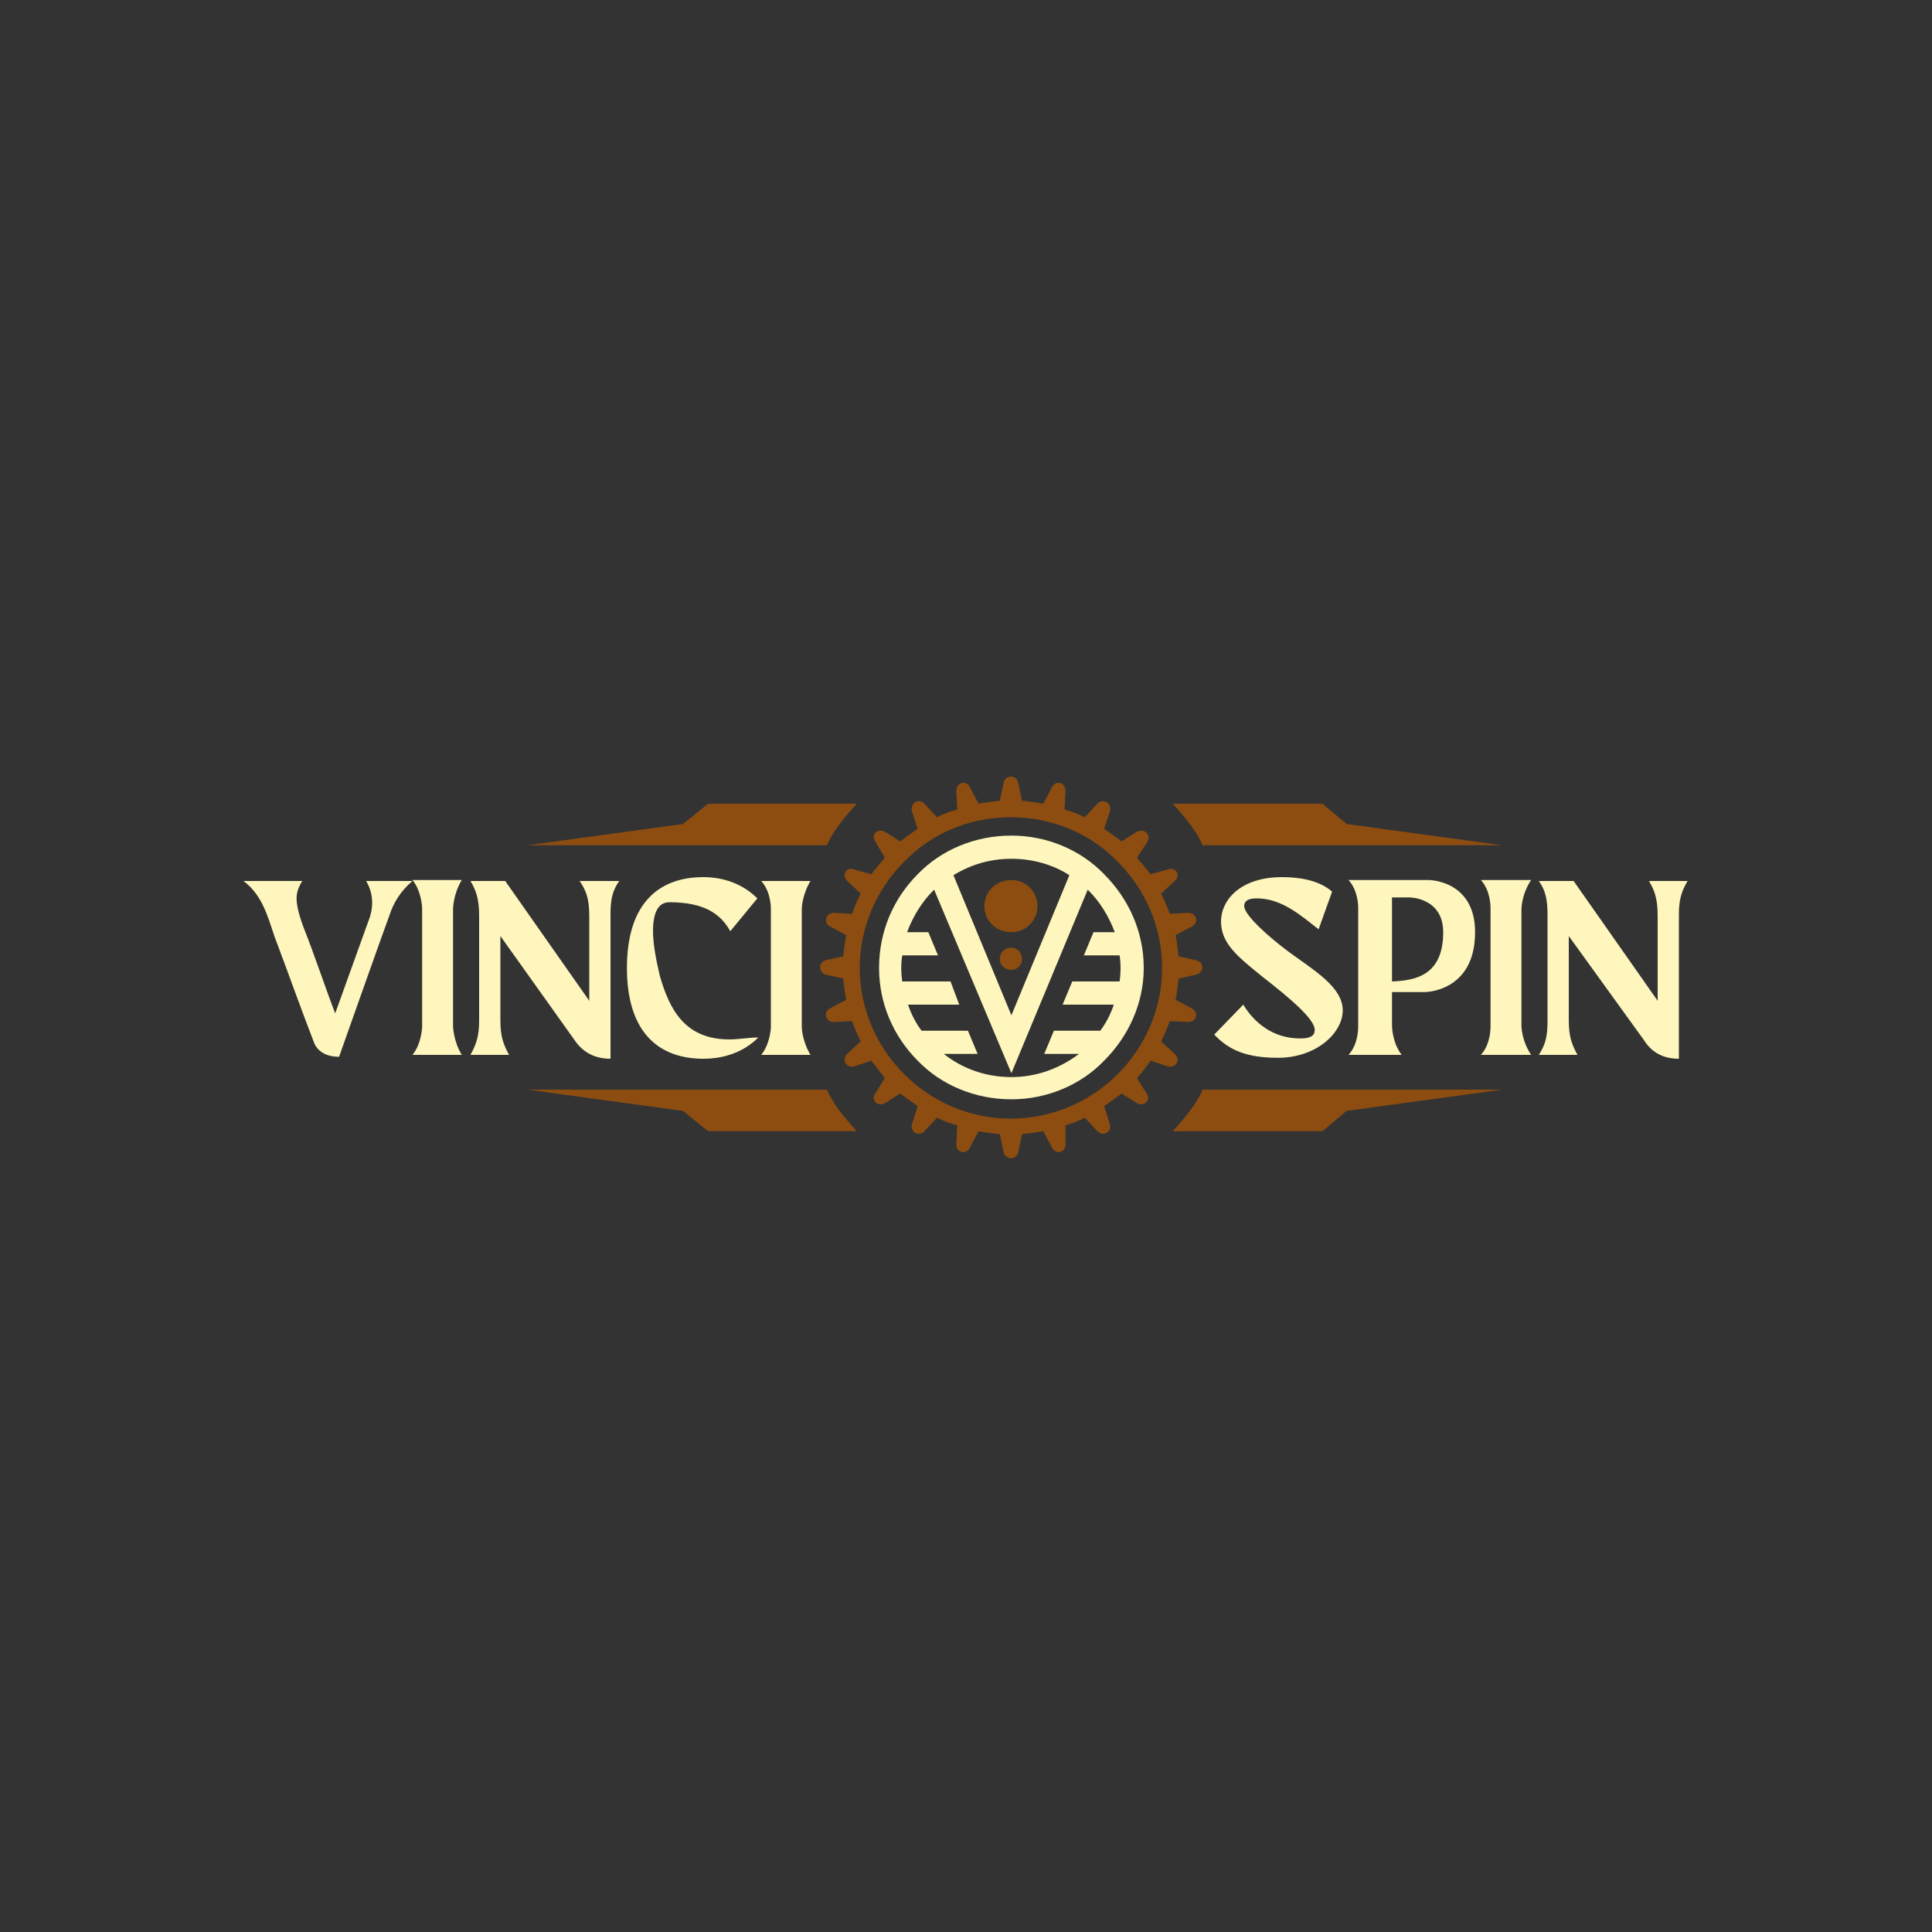 <svg version="1.2" xmlns="http://www.w3.org/2000/svg" viewBox="0 0 200 200" width="200" height="200">
	<rect x="0" y="0" width="200" height="200" fill="#333333" stroke="none"/>
	<title>258168549164468837 (1)</title>
	<style>
		.s0 { fill: #fef6bd } 
		.s1 { fill: #8d4d10 } 
	</style>
	<path class="s0" d="m37.9 91.2q1 1.7 0.4 3.7l-3.6 10c-0.9-2.3-2.2-6.2-3.2-8.7-0.5-1.3-0.8-2.4-0.8-3.2q0-0.9 0.6-1.8h-6.1c1.9 1.4 2.5 3.6 3.2 5.7 1.4 3.7 2.7 7.4 4.1 11 0 0 0.4 1.5 2.6 1.5 0 0 4.7-13.3 5.2-14.6 0.4-1.3 1.2-2.6 2.4-3.6zm9 2.9c0 0 0-1.5 0.9-3h-5.1c0.9 1.1 1 2.7 1 3v12.1c0 0.3-0.1 1.9-1 3h5.1c-0.9-1.5-0.9-3-0.9-3zm13.1-2.9c0.7 1 1 1.9 1 3.6v8.8l-8.7-12.4h-3.6c0.6 1 0.9 1.9 0.9 3.6v10.8c0 1.7-0.3 2.5-0.9 3.6h4c-0.6-1.1-0.9-1.9-0.9-3.6v-8.7l7.7 10.8q1.3 1.9 3.7 1.9v-15c0-1.5 0.2-2.4 0.9-3.4zm15.5 16.4c-4.6 0-6.2-3.1-7.2-6.6-0.4-1.7-0.7-3.3-0.7-4.6q0-3 1.7-3c3.6 0 5.3 1.2 6.3 3l2.8-3.4c-1.5-1.5-3.5-2.2-5.6-2.2-4.4 0-7.9 2.5-7.9 9.4 0 6.9 3.5 9.4 7.9 9.4 2.2 0 4.2-0.7 5.7-2.2-1 0-2 0.2-3 0.2zm7.5-13.5c0 0 0-1.4 0.9-2.9h-5.1c1 1.1 1 2.7 1 2.9v12.2c0 0.2-0.1 1.8-1 2.9h5.1c-0.9-1.5-0.9-2.9-0.9-2.9z"/>
	<path class="s0" d="m133.5 98.6c-2.3-1.7-4.7-3.9-4.7-4.8 0-0.6 0.5-0.8 1.3-0.8 2.6 0 4.6 1.8 6.4 3.2l1.4-3.9c-0.8-0.7-2.3-1.5-5.2-1.5-4.2 0-6.3 2.3-6.3 4.6 0 2.3 1.8 3.7 4.4 5.8 2.7 2.1 5.3 4.3 5.3 5.4 0 0.6-0.4 0.9-1.5 0.9-2.9 0-4.8-1.7-5.9-3.5l-3 3.1c1.6 1.7 3.5 2.4 6.6 2.4 4 0 6.7-2.6 6.7-4.9 0-2.4-2.9-4.1-5.5-6zm14.4-7.5h-8.3c1 1.1 1 2.7 1 2.9v12.2c0 0.3 0 1.9-1 3h5.5c-1-1.3-1-3-1-3v-3.5h3.4c0 0 5.2 0 5.2-6.2 0-5.4-4.8-5.4-4.8-5.4zm-3.8 10.5v-8.7h1.8c0 0 3.5 0 3.5 3.6 0 4.5-2.9 5-5.3 5.1zm13.4-7.5c0 0 0-1.5 1-3h-5.2c1 1.1 1 2.7 1 3v12.1c0 0.3 0 1.9-1 3h5.2c-1-1.5-1-3-1-3zm13.2-2.9c0.6 1 0.9 1.9 0.9 3.6v8.8l-8.7-12.4h-3.6c0.7 1 0.9 1.9 0.9 3.6v10.8c0 1.7-0.2 2.5-0.9 3.6h4c-0.6-1.1-0.9-1.9-0.9-3.6v-8.7l7.8 10.8q1.2 1.9 3.6 1.9v-15c0-1.5 0.3-2.4 0.9-3.4z"/>
	<path fill-rule="evenodd" class="s1" d="m85.6 87.5h-31l16.1-2.2 2.6-2.1h15.4c-1.3 1.4-2.5 2.9-3.1 4.3z"/>
	<path fill-rule="evenodd" class="s1" d="m85.6 112.8h-31l16.1 2.2 2.6 2.1h15.4c-1.3-1.4-2.5-2.9-3.1-4.3z"/>
	<path fill-rule="evenodd" class="s1" d="m124.5 87.5h31l-16.1-2.2-2.5-2.1h-15.5c1.3 1.4 2.5 2.9 3.1 4.3z"/>
	<path fill-rule="evenodd" class="s1" d="m124.5 112.8h31l-16.1 2.2-2.5 2.1h-15.5c1.3-1.4 2.5-2.9 3.1-4.3z"/>
	<path class="s1" d="m105.8 82.9q1.1 0.1 2.2 0.3l0.9-1.7c0.4-0.8 1.4-0.5 1.4 0.4l-0.1 1.9q1.1 0.3 2.1 0.8l1.3-1.4c0.6-0.6 1.5-0.1 1.3 0.8l-0.6 1.8q0.9 0.6 1.8 1.3l1.6-1c0.7-0.4 1.5 0.3 1.1 1l-1.1 1.7q0.7 0.8 1.4 1.7l1.8-0.5c0.8-0.3 1.4 0.6 0.7 1.2l-1.4 1.3q0.5 1 0.9 2.1l1.9-0.1c0.9 0 1.1 1 0.4 1.4l-1.7 0.9q0.2 1.1 0.3 2.2l1.8 0.4c0.9 0.2 0.9 1.3 0 1.5l-1.8 0.4q-0.1 1.1-0.3 2.2l1.7 0.9c0.7 0.4 0.5 1.4-0.4 1.4l-1.9-0.1q-0.4 1.1-0.9 2.1l1.4 1.3c0.7 0.6 0.1 1.5-0.7 1.3l-1.8-0.6q-0.6 0.9-1.4 1.8l1 1.6c0.5 0.7-0.3 1.4-1 1l-1.6-1q-0.9 0.7-1.8 1.3l0.6 1.9c0.2 0.8-0.7 1.3-1.3 0.7l-1.3-1.4q-1 0.5-2 0.8v2c0 0.8-1 1.1-1.4 0.3l-0.9-1.7q-1.1 0.2-2.2 0.3l-0.4 1.9c-0.2 0.8-1.3 0.8-1.5 0l-0.4-1.9q-1.1-0.1-2.2-0.3l-0.9 1.7c-0.4 0.8-1.4 0.5-1.4-0.3l0.1-2q-1.1-0.3-2.1-0.8l-1.3 1.4c-0.6 0.6-1.5 0.1-1.3-0.7l0.6-1.9q-0.9-0.6-1.8-1.3l-1.6 1c-0.7 0.4-1.5-0.3-1-1l1-1.6q-0.7-0.9-1.4-1.8l-1.8 0.6c-0.8 0.2-1.3-0.7-0.7-1.3l1.4-1.3q-0.5-1-0.9-2.1l-1.9 0.1c-0.8 0-1.1-1-0.4-1.4l1.7-0.9q-0.2-1.1-0.3-2.2l-1.8-0.4c-0.8-0.2-0.8-1.3 0-1.5l1.8-0.4q0.1-1.1 0.3-2.2l-1.7-0.9c-0.7-0.4-0.4-1.4 0.4-1.4l1.9 0.1q0.4-1.1 0.9-2.1l-1.4-1.3c-0.6-0.6-0.1-1.5 0.7-1.2l1.8 0.5q0.7-0.9 1.4-1.7l-1-1.7c-0.5-0.7 0.3-1.4 1-1l1.6 1q0.9-0.7 1.8-1.3l-0.6-1.8c-0.2-0.9 0.7-1.4 1.3-0.8l1.3 1.4q1-0.5 2.1-0.8l-0.1-1.9c0-0.9 1-1.2 1.4-0.4l0.9 1.7q1.1-0.2 2.2-0.3l0.4-1.9c0.2-0.8 1.3-0.8 1.5 0zm9.9 6.3c-2.8-2.9-6.7-4.6-11.1-4.6-4.3 0-8.2 1.7-11 4.6-2.8 2.8-4.6 6.7-4.6 11 0 4.3 1.8 8.2 4.6 11 2.8 2.8 6.7 4.6 11 4.6 4.4 0 8.3-1.8 11.1-4.6 2.8-2.8 4.6-6.7 4.6-11 0-4.3-1.8-8.2-4.6-11z"/>
	<path class="s0" d="m104.7 86.5c3.7 0 7.2 1.5 9.6 4 2.5 2.5 4.1 5.9 4.1 9.7 0 3.7-1.6 7.1-4.1 9.6-2.4 2.5-5.9 4-9.6 4-3.8 0-7.3-1.5-9.7-4-2.5-2.5-4-5.9-4-9.6 0-3.8 1.5-7.2 4-9.7 2.4-2.5 5.9-4 9.7-4zm-7.6 12.4h-3.7q-0.1 0.6-0.1 1.3 0 0.7 0.1 1.4h5l0.9 2.4h-5.3q0.5 1.5 1.4 2.7h4.8l1 2.4h-3.5c1.9 1.5 4.3 2.4 7 2.4 2.6 0 5-0.9 7-2.4h-3.6l1-2.4h4.8q0.9-1.2 1.4-2.7h-5.3l1-2.4h4.9q0.1-0.7 0.1-1.4 0-0.7-0.1-1.3h-3.7l1-2.4h2.2c-0.6-1.6-1.5-3.1-2.7-4.3l-0.1-0.1-7.9 19-8-19-0.1 0.1c-1.2 1.2-2.1 2.7-2.7 4.3h2.2zm1.6-8.3l6 14.5 6-14.5c-1.7-1.1-3.8-1.7-6-1.7-2.2 0-4.2 0.6-6 1.7z"/>
	<path fill-rule="evenodd" class="s1" d="m104.7 96.5c-1.6 0-2.8-1.2-2.8-2.7 0-1.5 1.2-2.7 2.8-2.7 1.5 0 2.7 1.2 2.7 2.7 0 1.5-1.2 2.7-2.7 2.7z"/>
	<path fill-rule="evenodd" class="s1" d="m104.7 100.4c-0.7 0-1.2-0.5-1.2-1.1 0-0.7 0.5-1.2 1.2-1.2 0.6 0 1.1 0.5 1.1 1.2 0 0.6-0.5 1.1-1.1 1.1z"/>
</svg>
